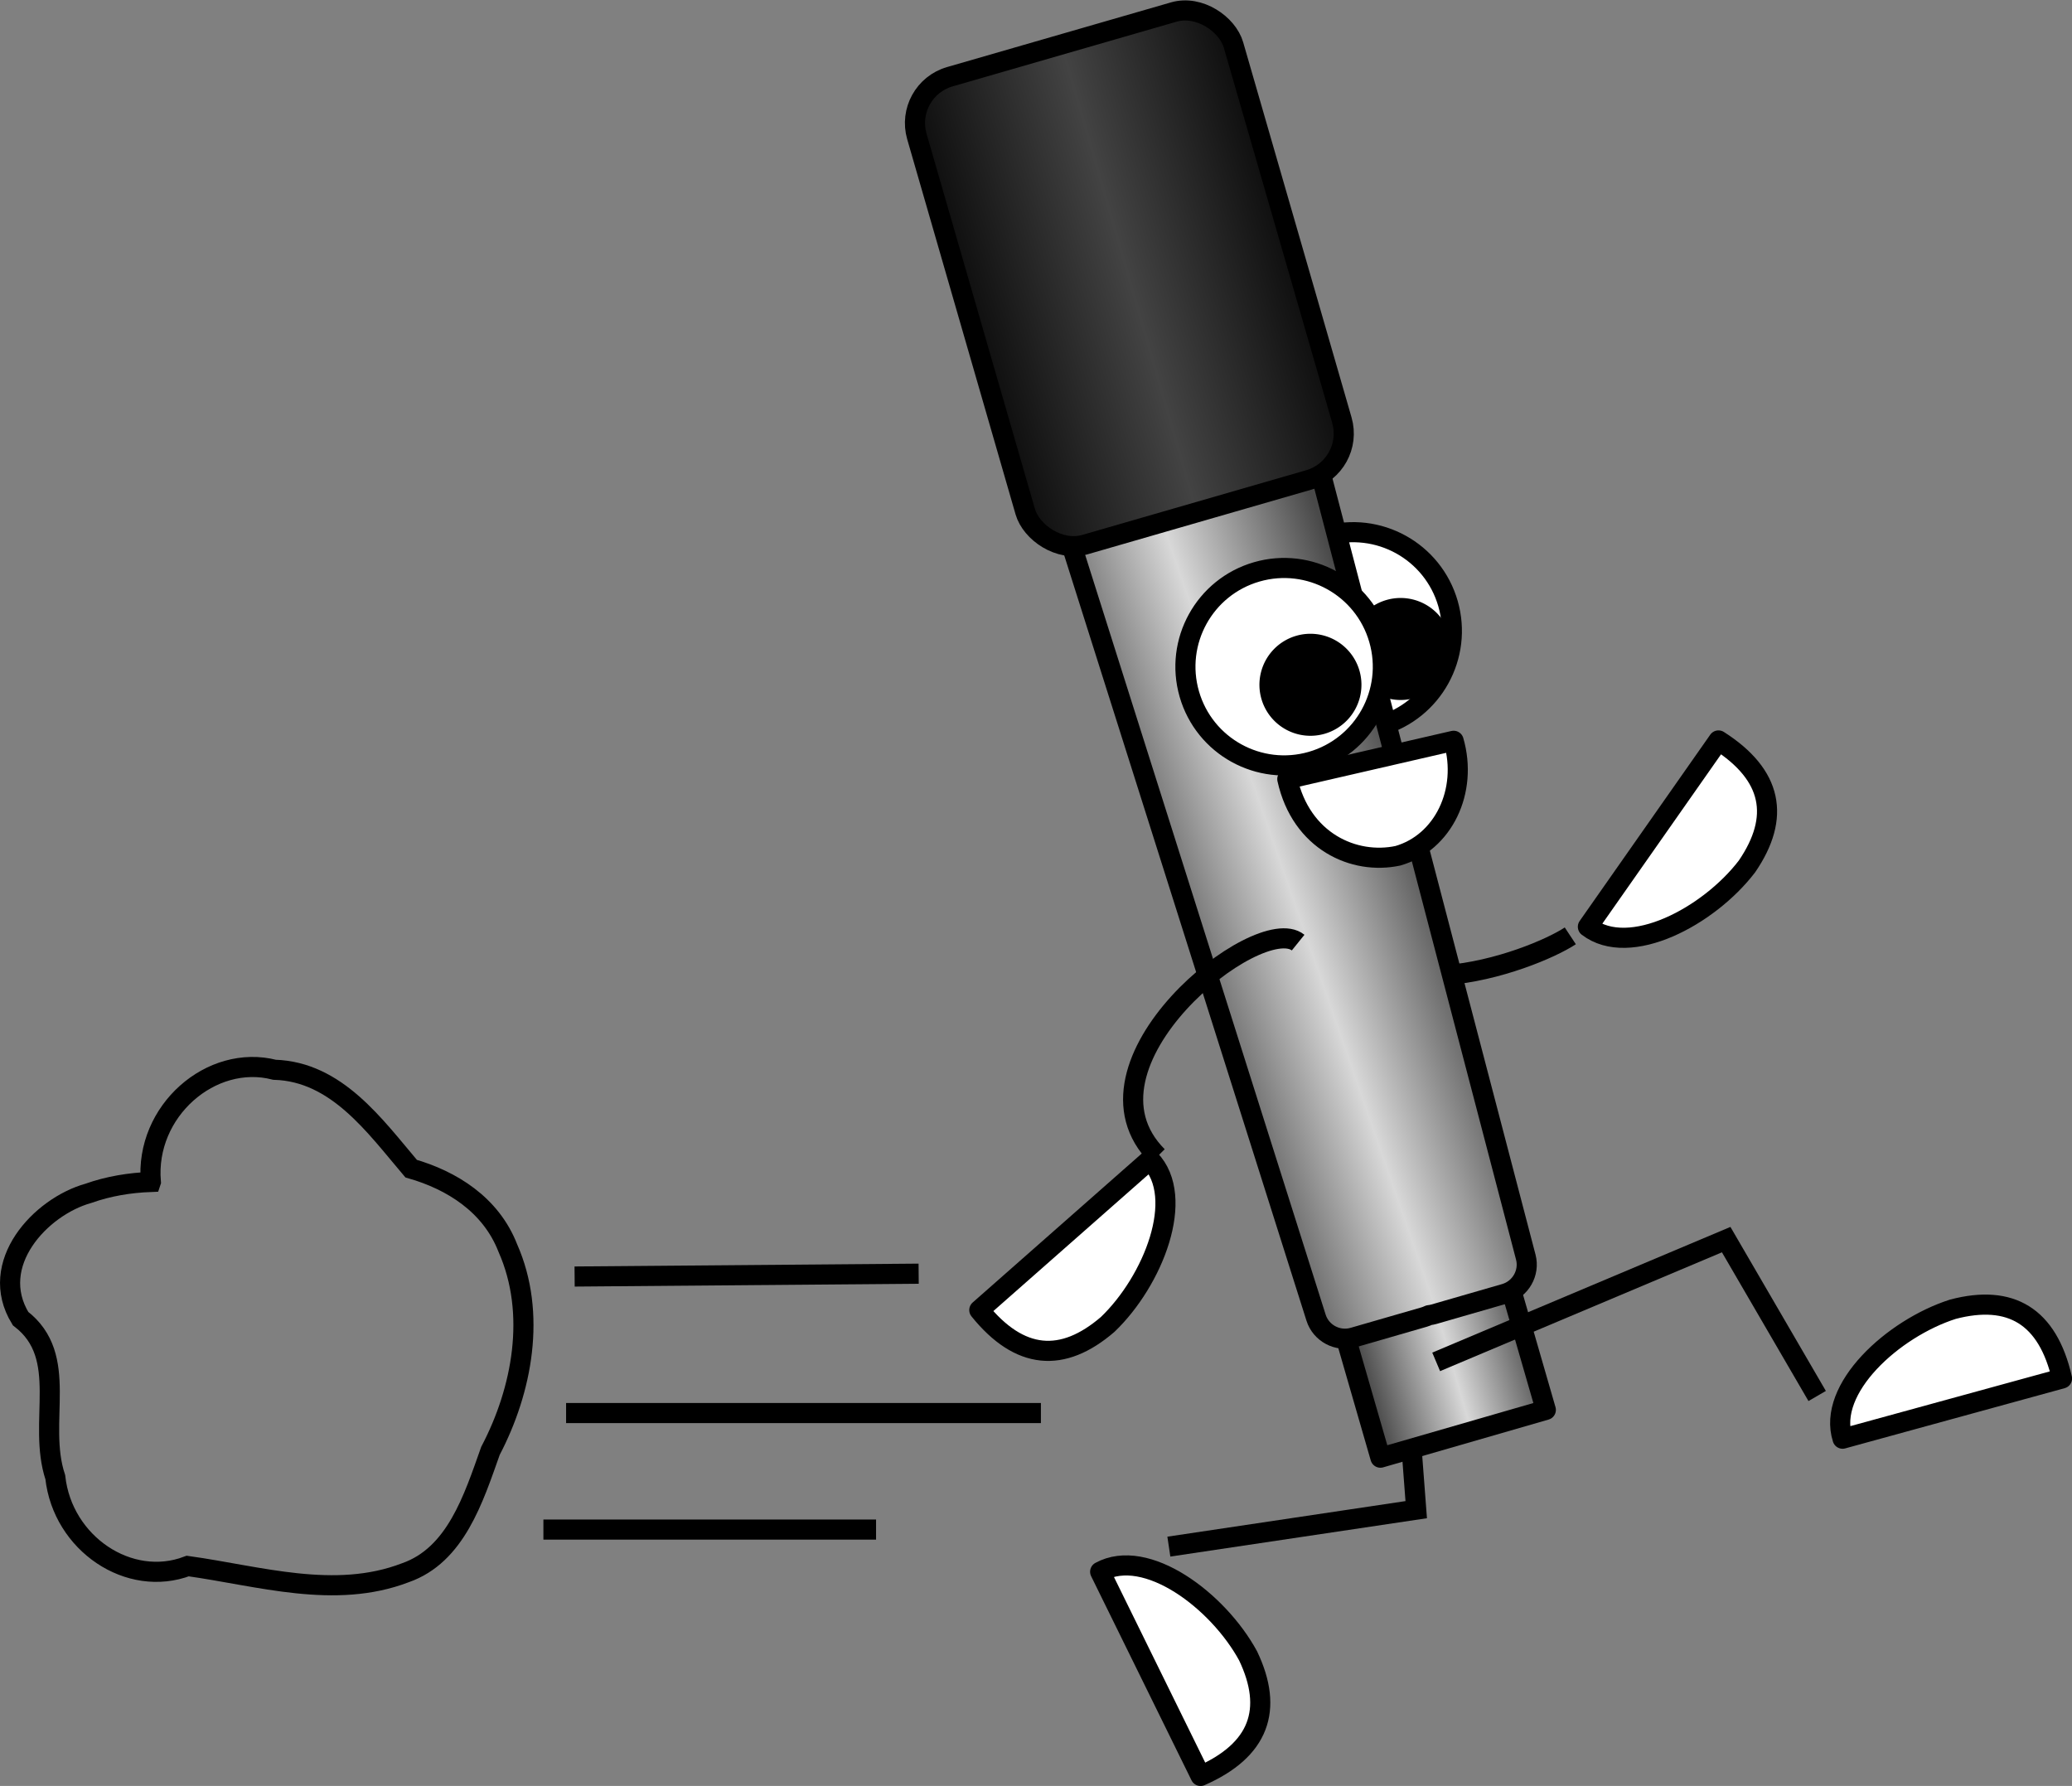 <svg xmlns="http://www.w3.org/2000/svg" xmlns:xlink="http://www.w3.org/1999/xlink" viewBox="0 0 257.57 222.02" version="1.0"><rect x="0" y="0" width="257.57" height="222.02" fill="#808080" stroke="none"/><defs><linearGradient id="a"><stop stop-color="#494949" offset="0"/><stop stop-color="#d8d8d8" offset=".5"/><stop stop-color="#494949" offset="1"/></linearGradient><linearGradient id="d" x1="91" gradientUnits="userSpaceOnUse" y1="237.09" gradientTransform="translate(212.28 118.08)" x2="134.74" y2="237.09"><stop stop-color="#0a0a0a" offset="0"/><stop stop-color="#434343" offset=".5"/><stop stop-color="#0a0a0a" offset="1"/></linearGradient><linearGradient id="c" x1="94" xlink:href="#a" gradientUnits="userSpaceOnUse" y1="349.09" gradientTransform="rotate(-16.112 311 -808.929)" x2="131.16" y2="347.09"/><linearGradient id="b" x1="103" xlink:href="#a" gradientUnits="userSpaceOnUse" y1="382.09" gradientTransform="translate(212.28 118.08)" x2="124.95" y2="382.09"/></defs><g stroke="#000" transform="translate(-271.41 -219.23)"><path stroke-linejoin="round" d="M451.408 294.254c1.88 6.51-1.872 13.313-8.382 15.193s-13.313-1.872-15.193-8.382 1.872-13.313 8.382-15.193 13.312 1.872 15.193 8.382z" stroke-linecap="round" stroke-width="2.5" fill="#fff"/><path stroke-linejoin="round" d="M450.412 298.496a5.09 5.09 0 11-9.782 2.825 5.09 5.09 0 019.782-2.825z" stroke-linecap="round" stroke-width="2.5"/><path stroke-width="2.5" fill="none" d="M445.34 378.98l2.12 27.922-30.75 4.595" color="#000"/><path stroke-width="2.5" fill="none" d="M436.68 331.45c3.391 15.33 25.104 7.314 29.934 4.119"/><path stroke-linejoin="round" transform="rotate(-16.112)" stroke-linecap="round" stroke-width="2.5" fill="url(#b)" d="M314.48 485.64h21.403v22.014H314.48z"/><path stroke-linejoin="round" d="M396.44 249.04c-1.953.564-3.035 2.554-2.425 4.48l40.996 129.52c.61 1.926 2.676 3.026 4.63 2.462l8.812-2.546c.205-.06.404-.14.59-.23.204-.023.416-.06.621-.12l8.813-2.545c1.953-.565 3.115-2.598 2.604-4.552L426.7 244.09c-.512-1.954-2.488-3.06-4.441-2.496l-25.813 7.456z" stroke-linecap="round" stroke-width="2.5" fill="url(#c)"/><rect stroke-linejoin="round" transform="rotate(-16.112)" rx="6" ry="6" height="60.54" width="40.971" stroke-linecap="round" y="327.87" x="304.7" stroke-width="2.5" fill="url(#d)"/><path stroke-linejoin="round" d="M452.11 311.32c1.81 6.263-1.292 12.666-6.923 14.293-5.44 1.163-12.032-1.764-13.752-9.534l20.675-4.759zM408.17 414.62c5.726-3.115 14.651 3.58 18.388 10.45 3.193 6.69 1.392 11.728-5.906 14.934L408.17 414.62zM500.46 398.08c-1.983-6.21 6.272-13.716 13.721-16.095 7.171-1.878 11.781.839 13.557 8.609l-27.278 7.486zM414.37 363.39c4.508 4.71.386 15.077-5.263 20.484-5.619 4.835-10.953 4.418-15.96-1.784l21.223-18.7z" stroke-linecap="round" stroke-width="2.5" fill="#fff"/><path stroke-width="2.5" fill="none" d="M432.78 336.41c-4.893-3.949-28.869 15.13-17.472 26.567"/><path stroke-linejoin="round" d="M468.8 334.44c5.18 3.959 15.027-1.286 19.775-7.498 4.184-6.12 3.178-11.375-3.54-15.664L468.8 334.44z" stroke-linecap="round" stroke-width="2.5" fill="#fff"/><path stroke-width="2.5" fill="none" d="M449.94 388.53l36.052-15.198 11.31 19.44" color="#000"/><path stroke-width="2.5" fill="none" d="M290.16 366.16c-.751-8.808 7.504-15.968 15.383-13.942 7.712.236 12.454 6.965 16.975 12.29 5.037 1.447 9.914 4.458 12.021 9.878 3.595 8.123 1.799 17.661-2.16 25.206-2.116 5.961-4.32 12.966-10.578 15.153-8.777 3.367-18.164.403-27.054-.835-7.27 2.775-15.554-2.789-16.463-11.04-2.284-6.901 1.89-14.967-4.322-19.724-4.16-6.786 2.488-13.91 8.439-15.569 2.5-.89 5.13-1.316 7.759-1.416z"/><path stroke-width="2.5" fill="none" d="M342.84 377.92l42.767-.353M341.78 394.89h59.026M338.96 409.38h41.353" color="#000"/><path stroke-linejoin="round" d="M442.828 298.704c1.88 6.51-1.872 13.313-8.382 15.193s-13.313-1.872-15.193-8.382 1.872-13.313 8.382-15.193 13.312 1.872 15.193 8.382z" stroke-linecap="round" stroke-width="2.5" fill="#fff"/><path stroke-linejoin="round" d="M439.202 302.946a5.09 5.09 0 11-9.782 2.825 5.09 5.09 0 019.782-2.825z" stroke-linecap="round" stroke-width="2.5"/></g></svg>